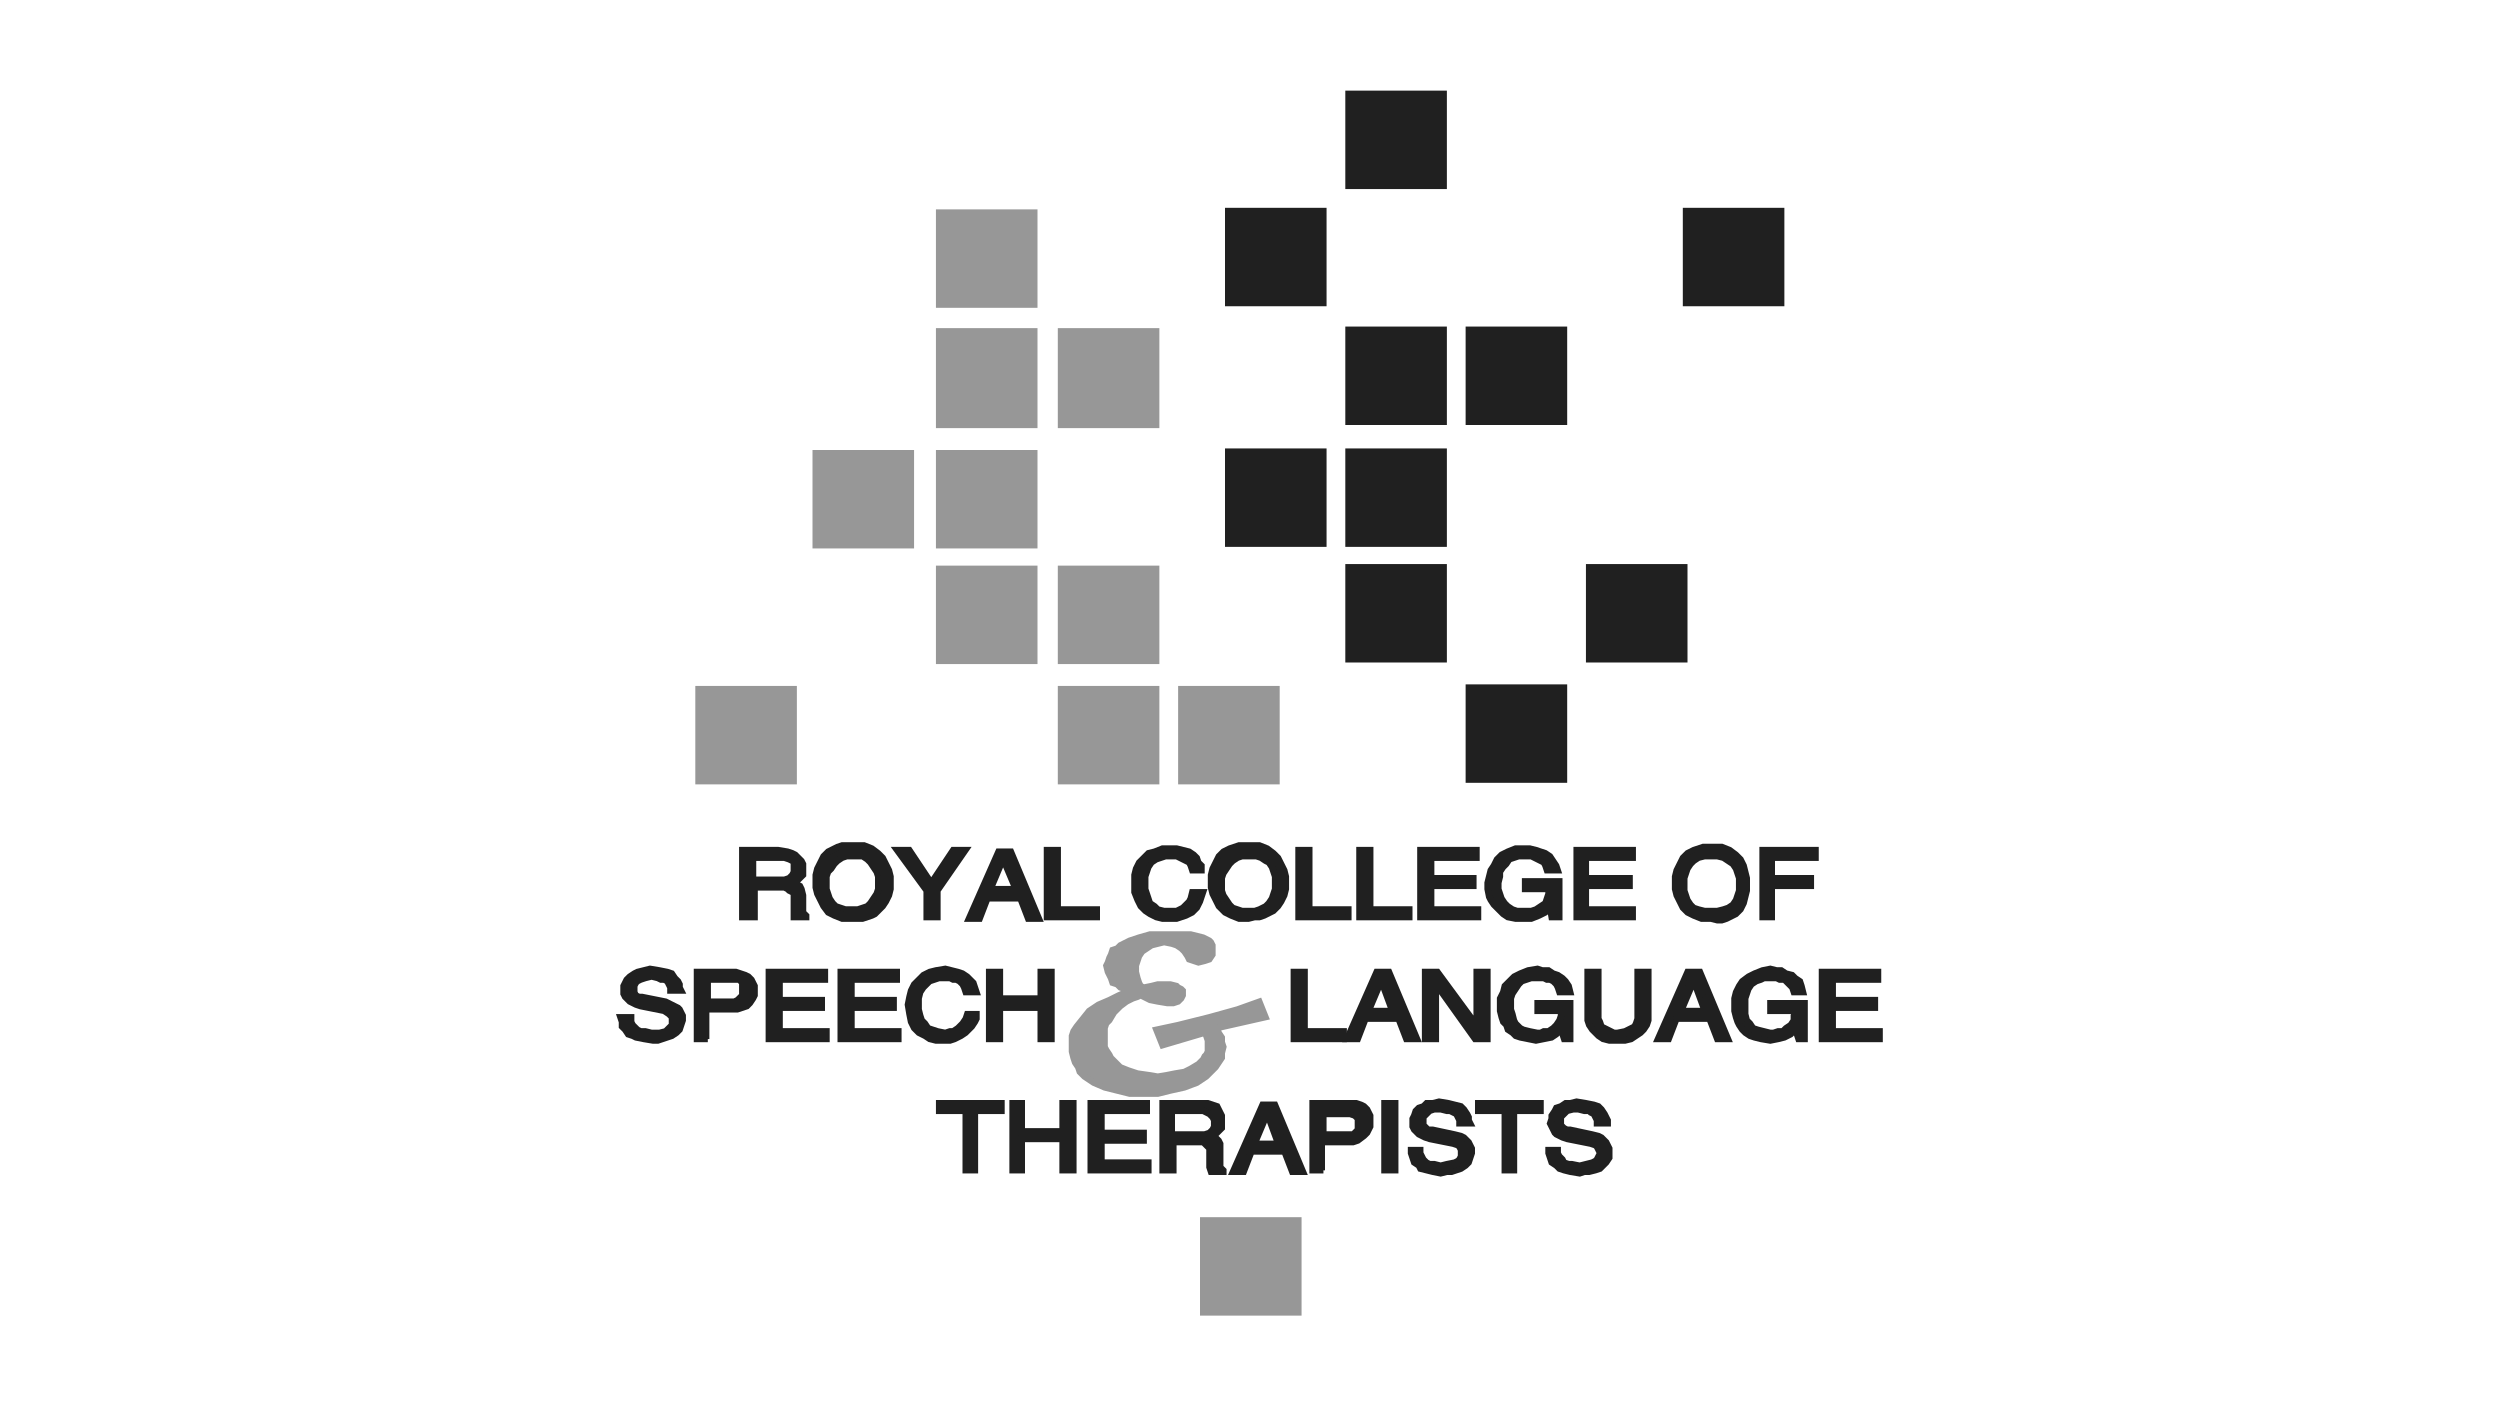 <?xml version="1.0" encoding="utf-8"?>
<!-- Generator: Adobe Illustrator 24.0.2, SVG Export Plug-In . SVG Version: 6.00 Build 0)  -->
<svg version="1.1" id="Layer_1" xmlns="http://www.w3.org/2000/svg" xmlns:xlink="http://www.w3.org/1999/xlink" x="0px" y="0px"
	 viewBox="0 0 160 90" style="enable-background:new 0 0 160 90;" xml:space="preserve">
<style type="text/css">
	.st0{fill-rule:evenodd;clip-rule:evenodd;fill:#202020;}
	.st1{fill:none;stroke:#202020;stroke-width:0.4;stroke-miterlimit:2.613;}
	.st2{fill-rule:evenodd;clip-rule:evenodd;fill:#979797;stroke:#979797;stroke-width:0.4;stroke-miterlimit:2.613;}
	.st3{fill:#979797;}
	.st4{fill:none;stroke:#979797;stroke-width:0.4;stroke-miterlimit:2.613;}
</style>
<g>
	<polygon class="st0" points="84.7,19.4 84.7,13.5 78.6,13.5 78.6,19.4 84.7,19.4 	"/>
	<polygon class="st1" points="84.7,19.4 84.7,13.5 78.6,13.5 78.6,19.4 84.7,19.4 	"/>
	<polygon class="st0" points="114,19.4 114,13.5 107.9,13.5 107.9,19.4 114,19.4 	"/>
	<polygon class="st1" points="114,19.4 114,13.5 107.9,13.5 107.9,19.4 114,19.4 	"/>
	<polygon class="st0" points="84.7,34.8 84.7,28.9 78.6,28.9 78.6,34.8 84.7,34.8 	"/>
	<polygon class="st1" points="84.7,34.8 84.7,28.9 78.6,28.9 78.6,34.8 84.7,34.8 	"/>
	<polygon class="st2" points="66.2,34.9 66.2,29 60.1,29 60.1,34.9 66.2,34.9 	"/>
	<polygon class="st2" points="66.2,42.3 66.2,36.4 60.1,36.4 60.1,42.3 66.2,42.3 	"/>
	<polygon class="st2" points="66.2,27.2 66.2,21.2 60.1,21.2 60.1,27.2 66.2,27.2 	"/>
	<polygon class="st2" points="74,27.2 74,21.2 67.9,21.2 67.9,27.2 74,27.2 	"/>
	<polygon class="st2" points="74,42.3 74,36.4 67.9,36.4 67.9,42.3 74,42.3 	"/>
	<polygon class="st2" points="74,50 74,44.1 67.9,44.1 67.9,50 74,50 	"/>
	<polygon class="st2" points="50.8,50 50.8,44.1 44.7,44.1 44.7,50 50.8,50 	"/>
	<polygon class="st0" points="81.7,50 81.7,44.1 75.6,44.1 75.6,50 81.7,50 	"/>
	<g id="XMLID_1_">
		<g>
			<rect x="75.6" y="44.1" class="st3" width="6.1" height="5.9"/>
		</g>
		<g>
			<rect x="75.6" y="44.1" class="st4" width="6.1" height="5.9"/>
		</g>
	</g>
	<polygon class="st2" points="66.2,19.5 66.2,13.6 60.1,13.6 60.1,19.5 66.2,19.5 	"/>
	<polygon class="st2" points="58.3,34.9 58.3,29 52.2,29 52.2,34.9 58.3,34.9 	"/>
	<polygon class="st0" points="92.4,34.8 92.4,28.9 86.3,28.9 86.3,34.8 92.4,34.8 	"/>
	<polygon class="st1" points="92.4,34.8 92.4,28.9 86.3,28.9 86.3,34.8 92.4,34.8 	"/>
	<polygon class="st0" points="92.4,42.2 92.4,36.3 86.3,36.3 86.3,42.2 92.4,42.2 	"/>
	<polygon class="st1" points="92.4,42.2 92.4,36.3 86.3,36.3 86.3,42.2 92.4,42.2 	"/>
	<polygon class="st0" points="107.8,42.2 107.8,36.3 101.7,36.3 101.7,42.2 107.8,42.2 	"/>
	<polygon class="st1" points="107.8,42.2 107.8,36.3 101.7,36.3 101.7,42.2 107.8,42.2 	"/>
	<polygon class="st0" points="92.4,27 92.4,21.1 86.3,21.1 86.3,27 92.4,27 	"/>
	<polygon class="st1" points="92.4,27 92.4,21.1 86.3,21.1 86.3,27 92.4,27 	"/>
	<polygon class="st0" points="100.1,27 100.1,21.1 94,21.1 94,27 100.1,27 	"/>
	<polygon class="st1" points="100.1,27 100.1,21.1 94,21.1 94,27 100.1,27 	"/>
	<polygon class="st0" points="100.1,49.9 100.1,44 94,44 94,49.9 100.1,49.9 	"/>
	<polygon class="st1" points="100.1,49.9 100.1,44 94,44 94,49.9 100.1,49.9 	"/>
	<polygon class="st2" points="83.1,84 83.1,78.1 77,78.1 77,84 83.1,84 	"/>
	<polygon class="st0" points="92.4,11.9 92.4,6 86.3,6 86.3,11.9 92.4,11.9 	"/>
	<polygon class="st1" points="92.4,11.9 92.4,6 86.3,6 86.3,11.9 92.4,11.9 	"/>
	<path class="st0" d="M48.2,58.7h-0.7v-4.3h2.3l0.6,0.1l0.3,0.1l0.2,0.1l0.2,0.2l0.2,0.2l0.1,0.2l0,0.3l0,0.2l0,0.2l-0.1,0.1
		l-0.1,0.1L51,56.4l-0.2,0.1l0.2,0.1l0.2,0.1l0.1,0.2l0.1,0.4l0,0.8l0,0.2l0,0.1l0.1,0.1l0.1,0.1v0.1h-0.8l0-0.3l0-0.3l0-0.5l0-0.3
		l0-0.1l-0.1-0.1L50.5,57l-0.1-0.1l-0.2-0.1h-0.3h-1.6V58.7L48.2,58.7z M48.2,56.3h1.6l0.4,0l0.3-0.1l0.1-0.1l0.1-0.1l0.1-0.2l0-0.2
		l0-0.2l0-0.2l-0.1-0.1L50.5,55l-0.3-0.1h-0.3h-1.7V56.3L48.2,56.3z"/>
	<path class="st1" d="M48.2,58.7h-0.7v-4.3h2.3l0.6,0.1l0.3,0.1l0.2,0.1l0.2,0.2l0.2,0.2l0.1,0.2l0,0.3l0,0.2l0,0.2l-0.1,0.1
		l-0.1,0.1L51,56.4l-0.2,0.1l0.2,0.1l0.2,0.1l0.1,0.2l0.1,0.4l0,0.8l0,0.2l0,0.1l0.1,0.1l0.1,0.1v0.1h-0.8l0-0.3l0-0.3l0-0.5l0-0.3
		l0-0.1l-0.1-0.1L50.5,57l-0.1-0.1l-0.2-0.1h-0.3h-1.6V58.7L48.2,58.7z M48.2,56.3h1.6l0.4,0l0.3-0.1l0.1-0.1l0.1-0.1l0.1-0.2l0-0.2
		l0-0.2l0-0.2l-0.1-0.1L50.5,55l-0.3-0.1h-0.3h-1.7V56.3L48.2,56.3z"/>
	<path class="st0" d="M54.6,58.8l-0.4,0l-0.3,0l-0.5-0.2l-0.4-0.2L52.7,58l-0.2-0.4l-0.2-0.4l-0.1-0.4l0-0.4l0-0.4l0.1-0.4l0.2-0.4
		l0.2-0.4l0.3-0.3l0.2-0.1l0.2-0.1l0.2-0.1l0.3-0.1l0.3,0h0.4H55l0.3,0l0.5,0.2l0.4,0.3l0.3,0.3l0.2,0.4l0.2,0.4l0.1,0.4l0,0.4
		l0,0.4l-0.1,0.4l-0.2,0.4L56.5,58l-0.3,0.3L56,58.5l-0.2,0.1l-0.3,0.1l-0.3,0.1l-0.3,0L54.6,58.8L54.6,58.8z M54.6,54.8l-0.4,0
		l-0.3,0.1l-0.3,0.2l-0.2,0.2l-0.2,0.3L53,55.8l-0.1,0.3l0,0.4l0,0.4l0.1,0.3l0.1,0.3l0.2,0.3l0.2,0.2l0.3,0.1l0.3,0.1l0.4,0l0.4,0
		l0.3-0.1l0.3-0.1l0.2-0.2l0.2-0.3l0.2-0.3l0.1-0.3l0-0.4l0-0.4l-0.1-0.3l-0.2-0.3l-0.2-0.3l-0.2-0.2l-0.3-0.2L55,54.8L54.6,54.8
		L54.6,54.8z"/>
	<path class="st1" d="M54.6,58.8l-0.4,0l-0.3,0l-0.5-0.2l-0.4-0.2L52.7,58l-0.2-0.4l-0.2-0.4l-0.1-0.4l0-0.4l0-0.4l0.1-0.4l0.2-0.4
		l0.2-0.4l0.3-0.3l0.2-0.1l0.2-0.1l0.2-0.1l0.3-0.1l0.3,0h0.4H55l0.3,0l0.5,0.2l0.4,0.3l0.3,0.3l0.2,0.4l0.2,0.4l0.1,0.4l0,0.4
		l0,0.4l-0.1,0.4l-0.2,0.4L56.5,58l-0.3,0.3L56,58.5l-0.2,0.1l-0.3,0.1l-0.3,0.1l-0.3,0L54.6,58.8L54.6,58.8z M54.6,54.8l-0.4,0
		l-0.3,0.1l-0.3,0.2l-0.2,0.2l-0.2,0.3L53,55.8l-0.1,0.3l0,0.4l0,0.4l0.1,0.3l0.1,0.3l0.2,0.3l0.2,0.2l0.3,0.1l0.3,0.1l0.4,0l0.4,0
		l0.3-0.1l0.3-0.1l0.2-0.2l0.2-0.3l0.2-0.3l0.1-0.3l0-0.4l0-0.4l-0.1-0.3l-0.2-0.3l-0.2-0.3l-0.2-0.2l-0.3-0.2L55,54.8L54.6,54.8
		L54.6,54.8z"/>
	<polygon class="st0" points="60,58.7 59.3,58.7 59.3,57 57.4,54.4 58.2,54.4 59.6,56.5 61,54.4 61.8,54.4 60,57 60,58.7 	"/>
	<polygon class="st1" points="60,58.7 59.3,58.7 59.3,57 57.4,54.4 58.2,54.4 59.6,56.5 61,54.4 61.8,54.4 60,57 60,58.7 	"/>
	<path class="st0" d="M63.2,57.5l-0.5,1.3H62l1.9-4.3h0.8l1.8,4.3h-0.7l-0.5-1.3H63.2L63.2,57.5z M65,56.9L64.2,55h0l-0.8,1.9H65
		L65,56.9z"/>
	<path class="st1" d="M63.2,57.5l-0.5,1.3H62l1.9-4.3h0.8l1.8,4.3h-0.7l-0.5-1.3H63.2L63.2,57.5z M65,56.9L64.2,55h0l-0.8,1.9H65
		L65,56.9z"/>
	<polygon class="st0" points="67.7,58.2 70.2,58.2 70.2,58.7 67,58.7 67,54.4 67.7,54.4 67.7,58.2 	"/>
	<polygon class="st1" points="67.7,58.2 70.2,58.2 70.2,58.7 67,58.7 67,54.4 67.7,54.4 67.7,58.2 	"/>
	<polygon class="st0" points="76.3,55.7 76.2,55.4 76.1,55.2 75.9,55.1 75.7,55 75.5,54.9 75.3,54.8 74.9,54.8 74.6,54.8 74.3,54.9 
		74,55 73.7,55.2 73.5,55.5 73.4,55.8 73.3,56.1 73.3,56.5 73.3,56.9 73.4,57.2 73.5,57.5 73.6,57.8 73.9,58 74.1,58.2 74.5,58.3 
		74.9,58.3 75.3,58.3 75.5,58.2 75.7,58.1 75.9,57.9 76.1,57.7 76.2,57.5 76.3,57.1 77,57.1 76.9,57.4 76.8,57.7 76.7,57.9 
		76.6,58.1 76.3,58.4 75.9,58.6 75.6,58.7 75.3,58.8 74.8,58.8 74.4,58.8 74,58.7 73.6,58.5 73.3,58.3 73,58 72.8,57.6 72.6,57.1 
		72.6,56.5 72.6,56 72.7,55.6 72.9,55.2 73.2,54.9 73.5,54.6 73.9,54.5 74.4,54.3 74.9,54.3 75.3,54.3 75.7,54.4 76.1,54.5 
		76.4,54.7 76.6,54.9 76.7,55.2 76.9,55.4 76.9,55.7 76.3,55.7 	"/>
	<polygon class="st1" points="76.3,55.7 76.2,55.4 76.1,55.2 75.9,55.1 75.7,55 75.5,54.9 75.3,54.8 74.9,54.8 74.6,54.8 74.3,54.9 
		74,55 73.7,55.2 73.5,55.5 73.4,55.8 73.3,56.1 73.3,56.5 73.3,56.9 73.4,57.2 73.5,57.5 73.6,57.8 73.9,58 74.1,58.2 74.5,58.3 
		74.9,58.3 75.3,58.3 75.5,58.2 75.7,58.1 75.9,57.9 76.1,57.7 76.2,57.5 76.3,57.1 77,57.1 76.9,57.4 76.8,57.7 76.7,57.9 
		76.6,58.1 76.3,58.4 75.9,58.6 75.6,58.7 75.3,58.8 74.8,58.8 74.4,58.8 74,58.7 73.6,58.5 73.3,58.3 73,58 72.8,57.6 72.6,57.1 
		72.6,56.5 72.6,56 72.7,55.6 72.9,55.2 73.2,54.9 73.5,54.6 73.9,54.5 74.4,54.3 74.9,54.3 75.3,54.3 75.7,54.4 76.1,54.5 
		76.4,54.7 76.6,54.9 76.7,55.2 76.9,55.4 76.9,55.7 76.3,55.7 	"/>
	<path class="st0" d="M79.9,58.8l-0.3,0l-0.3,0l-0.5-0.2l-0.4-0.2L78,58l-0.2-0.4l-0.2-0.4l-0.1-0.4l0-0.4l0-0.4l0.1-0.4l0.2-0.4
		l0.2-0.4l0.3-0.3l0.2-0.1l0.2-0.1l0.3-0.1l0.3-0.1l0.3,0h0.3h0.4l0.3,0l0.5,0.2l0.4,0.3l0.3,0.3l0.2,0.4l0.2,0.4l0.1,0.4l0,0.4
		l0,0.4l-0.1,0.4l-0.2,0.4L81.8,58l-0.3,0.3l-0.2,0.1l-0.2,0.1l-0.2,0.1l-0.3,0.1l-0.3,0L79.9,58.8L79.9,58.8z M79.9,54.8l-0.4,0
		l-0.3,0.1l-0.3,0.2l-0.2,0.2l-0.2,0.3l-0.2,0.3l-0.1,0.3l0,0.4l0,0.4l0.1,0.3l0.2,0.3l0.2,0.3l0.2,0.2l0.3,0.1l0.3,0.1l0.4,0l0.4,0
		l0.3-0.1L81,58l0.2-0.2l0.2-0.3l0.1-0.3l0.1-0.3l0-0.4l0-0.4l-0.1-0.3l-0.1-0.3l-0.2-0.3L81,55.1l-0.3-0.2l-0.3-0.1L79.9,54.8
		L79.9,54.8z"/>
	<path class="st1" d="M79.9,58.8l-0.3,0l-0.3,0l-0.5-0.2l-0.4-0.2L78,58l-0.2-0.4l-0.2-0.4l-0.1-0.4l0-0.4l0-0.4l0.1-0.4l0.2-0.4
		l0.2-0.4l0.3-0.3l0.2-0.1l0.2-0.1l0.3-0.1l0.3-0.1l0.3,0h0.3h0.4l0.3,0l0.5,0.2l0.4,0.3l0.3,0.3l0.2,0.4l0.2,0.4l0.1,0.4l0,0.4
		l0,0.4l-0.1,0.4l-0.2,0.4L81.8,58l-0.3,0.3l-0.2,0.1l-0.2,0.1l-0.2,0.1l-0.3,0.1l-0.3,0L79.9,58.8L79.9,58.8z M79.9,54.8l-0.4,0
		l-0.3,0.1l-0.3,0.2l-0.2,0.2l-0.2,0.3l-0.2,0.3l-0.1,0.3l0,0.4l0,0.4l0.1,0.3l0.2,0.3l0.2,0.3l0.2,0.2l0.3,0.1l0.3,0.1l0.4,0l0.4,0
		l0.3-0.1L81,58l0.2-0.2l0.2-0.3l0.1-0.3l0.1-0.3l0-0.4l0-0.4l-0.1-0.3l-0.1-0.3l-0.2-0.3L81,55.1l-0.3-0.2l-0.3-0.1L79.9,54.8
		L79.9,54.8z"/>
	<polygon class="st0" points="83.8,58.2 86.3,58.2 86.3,58.7 83.1,58.7 83.1,54.4 83.8,54.4 83.8,58.2 	"/>
	<polygon class="st1" points="83.8,58.2 86.3,58.2 86.3,58.7 83.1,58.7 83.1,54.4 83.8,54.4 83.8,58.2 	"/>
	<polygon class="st0" points="87.7,58.2 90.2,58.2 90.2,58.7 87,58.7 87,54.4 87.7,54.4 87.7,58.2 	"/>
	<polygon class="st1" points="87.7,58.2 90.2,58.2 90.2,58.7 87,58.7 87,54.4 87.7,54.4 87.7,58.2 	"/>
	<polygon class="st0" points="94.6,58.7 90.9,58.7 90.9,54.4 94.5,54.4 94.5,54.9 91.6,54.9 91.6,56.2 94.3,56.2 94.3,56.7 
		91.6,56.7 91.6,58.2 94.6,58.2 94.6,58.7 	"/>
	<polygon class="st1" points="94.6,58.7 90.9,58.7 90.9,54.4 94.5,54.4 94.5,54.9 91.6,54.9 91.6,56.2 94.3,56.2 94.3,56.7 
		91.6,56.7 91.6,58.2 94.6,58.2 94.6,58.7 	"/>
	<polygon class="st0" points="97.6,56.4 99.8,56.4 99.8,58.7 99.3,58.7 99.2,58.1 98.9,58.4 98.5,58.6 98,58.8 97.5,58.8 97,58.8 
		96.5,58.7 96.2,58.5 96,58.3 95.8,58.1 95.6,57.9 95.4,57.6 95.3,57.4 95.2,56.9 95.2,56.5 95.3,56.1 95.4,55.7 95.6,55.4 95.8,55 
		96.1,54.7 96.5,54.5 97,54.3 97.6,54.3 97.9,54.3 98.3,54.4 98.6,54.5 98.9,54.6 99.2,54.8 99.4,55.1 99.6,55.4 99.7,55.7 99,55.7 
		98.9,55.4 98.8,55.2 98.6,55.1 98.4,55 98.2,54.9 98,54.8 97.5,54.8 97.2,54.8 96.9,54.9 96.6,55 96.4,55.3 96.2,55.5 96,55.8 
		96,56.1 95.9,56.5 95.9,56.9 96,57.2 96.1,57.5 96.3,57.8 96.5,58 96.8,58.2 97.1,58.3 97.6,58.3 98,58.3 98.3,58.2 98.6,58 
		98.9,57.8 99,57.5 99.1,57.2 99.1,56.9 97.6,56.9 97.6,56.4 	"/>
	<polygon class="st1" points="97.6,56.4 99.8,56.4 99.8,58.7 99.3,58.7 99.2,58.1 98.9,58.4 98.5,58.6 98,58.8 97.5,58.8 97,58.8 
		96.5,58.7 96.2,58.5 96,58.3 95.8,58.1 95.6,57.9 95.4,57.6 95.3,57.4 95.2,56.9 95.2,56.5 95.3,56.1 95.4,55.7 95.6,55.4 95.8,55 
		96.1,54.7 96.5,54.5 97,54.3 97.6,54.3 97.9,54.3 98.3,54.4 98.6,54.5 98.9,54.6 99.2,54.8 99.4,55.1 99.6,55.4 99.7,55.7 99,55.7 
		98.9,55.4 98.8,55.2 98.6,55.1 98.4,55 98.2,54.9 98,54.8 97.5,54.8 97.2,54.8 96.9,54.9 96.6,55 96.4,55.3 96.2,55.5 96,55.8 
		96,56.1 95.9,56.5 95.9,56.9 96,57.2 96.1,57.5 96.3,57.8 96.5,58 96.8,58.2 97.1,58.3 97.6,58.3 98,58.3 98.3,58.2 98.6,58 
		98.9,57.8 99,57.5 99.1,57.2 99.1,56.9 97.6,56.9 97.6,56.4 	"/>
	<polygon class="st0" points="104.5,58.7 100.9,58.7 100.9,54.4 104.5,54.4 104.5,54.9 101.5,54.9 101.5,56.2 104.3,56.2 
		104.3,56.7 101.5,56.7 101.5,58.2 104.5,58.2 104.5,58.7 	"/>
	<polygon class="st1" points="104.5,58.7 100.9,58.7 100.9,54.4 104.5,54.4 104.5,54.9 101.5,54.9 101.5,56.2 104.3,56.2 
		104.3,56.7 101.5,56.7 101.5,58.2 104.5,58.2 104.5,58.7 	"/>
	<path class="st0" d="M109.5,58.8l-0.3,0l-0.3,0l-0.5-0.2l-0.4-0.2l-0.3-0.3l-0.2-0.4l-0.2-0.4l-0.1-0.4l0-0.4l0-0.4l0.1-0.4
		l0.2-0.4l0.2-0.4l0.3-0.3l0.2-0.1l0.2-0.1l0.3-0.1l0.3-0.1l0.3,0h0.3h0.3l0.3,0l0.5,0.2l0.4,0.3l0.3,0.3l0.2,0.4l0.1,0.4l0.1,0.4
		l0,0.4l0,0.4l-0.1,0.4l-0.1,0.4l-0.2,0.4l-0.3,0.3l-0.2,0.1l-0.2,0.1l-0.2,0.1l-0.3,0.1l-0.3,0L109.5,58.8L109.5,58.8z M109.5,54.8
		l-0.4,0l-0.4,0.1l-0.3,0.2l-0.2,0.2l-0.2,0.3l-0.1,0.3l-0.1,0.3l0,0.4l0,0.4l0.1,0.3l0.1,0.3l0.2,0.3l0.2,0.2l0.3,0.1l0.4,0.1
		l0.4,0l0.4,0l0.4-0.1l0.3-0.1l0.3-0.2l0.2-0.3l0.1-0.3l0.1-0.3l0-0.4l0-0.4l-0.1-0.3l-0.1-0.3l-0.2-0.3l-0.3-0.2l-0.3-0.2l-0.4-0.1
		L109.5,54.8L109.5,54.8z"/>
	<path class="st1" d="M109.5,58.8l-0.3,0l-0.3,0l-0.5-0.2l-0.4-0.2l-0.3-0.3l-0.2-0.4l-0.2-0.4l-0.1-0.4l0-0.4l0-0.4l0.1-0.4
		l0.2-0.4l0.2-0.4l0.3-0.3l0.2-0.1l0.2-0.1l0.3-0.1l0.3-0.1l0.3,0h0.3h0.3l0.3,0l0.5,0.2l0.4,0.3l0.3,0.3l0.2,0.4l0.1,0.4l0.1,0.4
		l0,0.4l0,0.4l-0.1,0.4l-0.1,0.4l-0.2,0.4l-0.3,0.3l-0.2,0.1l-0.2,0.1l-0.2,0.1l-0.3,0.1l-0.3,0L109.5,58.8L109.5,58.8z M109.5,54.8
		l-0.4,0l-0.4,0.1l-0.3,0.2l-0.2,0.2l-0.2,0.3l-0.1,0.3l-0.1,0.3l0,0.4l0,0.4l0.1,0.3l0.1,0.3l0.2,0.3l0.2,0.2l0.3,0.1l0.4,0.1
		l0.4,0l0.4,0l0.4-0.1l0.3-0.1l0.3-0.2l0.2-0.3l0.1-0.3l0.1-0.3l0-0.4l0-0.4l-0.1-0.3l-0.1-0.3l-0.2-0.3l-0.3-0.2l-0.3-0.2l-0.4-0.1
		L109.5,54.8L109.5,54.8z"/>
	<polygon class="st0" points="113.4,58.7 112.8,58.7 112.8,54.4 116.2,54.4 116.2,54.9 113.4,54.9 113.4,56.2 115.9,56.2 
		115.9,56.7 113.4,56.7 113.4,58.7 	"/>
	<polygon class="st1" points="113.4,58.7 112.8,58.7 112.8,54.4 116.2,54.4 116.2,54.9 113.4,54.9 113.4,56.2 115.9,56.2 
		115.9,56.7 113.4,56.7 113.4,58.7 	"/>
	<polygon class="st0" points="60.1,70.6 64.1,70.6 64.1,71.1 62.4,71.1 62.4,74.9 61.8,74.9 61.8,71.1 60.1,71.1 60.1,70.6 	"/>
	<polygon class="st1" points="60.1,70.6 64.1,70.6 64.1,71.1 62.4,71.1 62.4,74.9 61.8,74.9 61.8,71.1 60.1,71.1 60.1,70.6 	"/>
	<polygon class="st0" points="68,70.6 68.7,70.6 68.7,74.9 68,74.9 68,72.9 65.4,72.9 65.4,74.9 64.8,74.9 64.8,70.6 65.4,70.6 
		65.4,72.4 68,72.4 68,70.6 	"/>
	<polygon class="st1" points="68,70.6 68.7,70.6 68.7,74.9 68,74.9 68,72.9 65.4,72.9 65.4,74.9 64.8,74.9 64.8,70.6 65.4,70.6 
		65.4,72.4 68,72.4 68,70.6 	"/>
	<polygon class="st0" points="73.5,74.9 69.8,74.9 69.8,70.6 73.4,70.6 73.4,71.1 70.5,71.1 70.5,72.5 73.2,72.5 73.2,73 70.5,73 
		70.5,74.4 73.5,74.4 73.5,74.9 	"/>
	<polygon class="st1" points="73.5,74.9 69.8,74.9 69.8,70.6 73.4,70.6 73.4,71.1 70.5,71.1 70.5,72.5 73.2,72.5 73.2,73 70.5,73 
		70.5,74.4 73.5,74.4 73.5,74.9 	"/>
	<path class="st0" d="M75.1,74.9h-0.7v-4.3h2.3l0.6,0l0.3,0.1l0.3,0.1L78,71l0.1,0.2l0.1,0.2l0,0.3V72l0,0.2l-0.1,0.1l-0.1,0.1
		l-0.2,0.2l-0.2,0.1l0.2,0.1L78,73l0.1,0.2l0,0.4l0,0.8l0,0.2l0,0.1l0.1,0.1l0.1,0.1v0.1h-0.8l-0.1-0.3l0-0.3l0-0.5l0-0.3l0-0.1
		l-0.1-0.1l-0.1-0.1l-0.1-0.1L77,73.1h-0.3h-1.6V74.9L75.1,74.9z M75.1,72.6h1.6l0.4,0l0.3-0.1l0.1-0.1l0.1-0.1l0.1-0.2l0-0.2l0-0.2
		l-0.1-0.2l-0.1-0.1l-0.1-0.1L77,71.1h-0.3h-1.7V72.6L75.1,72.6z"/>
	<path class="st1" d="M75.1,74.9h-0.7v-4.3h2.3l0.6,0l0.3,0.1l0.3,0.1L78,71l0.1,0.2l0.1,0.2l0,0.3V72l0,0.2l-0.1,0.1l-0.1,0.1
		l-0.2,0.2l-0.2,0.1l0.2,0.1L78,73l0.1,0.2l0,0.4l0,0.8l0,0.2l0,0.1l0.1,0.1l0.1,0.1v0.1h-0.8l-0.1-0.3l0-0.3l0-0.5l0-0.3l0-0.1
		l-0.1-0.1l-0.1-0.1l-0.1-0.1L77,73.1h-0.3h-1.6V74.9L75.1,74.9z M75.1,72.6h1.6l0.4,0l0.3-0.1l0.1-0.1l0.1-0.1l0.1-0.2l0-0.2l0-0.2
		l-0.1-0.2l-0.1-0.1l-0.1-0.1L77,71.1h-0.3h-1.7V72.6L75.1,72.6z"/>
	<path class="st0" d="M80.1,73.7l-0.5,1.3h-0.7l1.9-4.3h0.8l1.8,4.3h-0.7l-0.5-1.3H80.1L80.1,73.7z M81.8,73.2l-0.7-1.9h0l-0.8,1.9
		H81.8L81.8,73.2z"/>
	<path class="st1" d="M80.1,73.7l-0.5,1.3h-0.7l1.9-4.3h0.8l1.8,4.3h-0.7l-0.5-1.3H80.1L80.1,73.7z M81.8,73.2l-0.7-1.9h0l-0.8,1.9
		H81.8L81.8,73.2z"/>
	<path class="st0" d="M84.7,74.9H84v-4.3h2.2l0.3,0l0.3,0l0.3,0.1l0.2,0.1l0.2,0.2l0.1,0.2l0.1,0.2l0,0.3l0,0.2l0,0.2l-0.1,0.2
		l-0.1,0.2l-0.2,0.2L86.9,73l-0.3,0.1l-0.4,0h-1.6V74.9L84.7,74.9z M84.7,72.6H86l0.4,0l0.2,0l0.1-0.1l0.1-0.1l0.1-0.1l0-0.2l0-0.2
		l0-0.2l0-0.1l-0.1-0.1l-0.1-0.1l-0.3-0.1l-0.4,0h-1.3V72.6L84.7,72.6z"/>
	<path class="st1" d="M84.7,74.9H84v-4.3h2.2l0.3,0l0.3,0l0.3,0.1l0.2,0.1l0.2,0.2l0.1,0.2l0.1,0.2l0,0.3l0,0.2l0,0.2l-0.1,0.2
		l-0.1,0.2l-0.2,0.2L86.9,73l-0.3,0.1l-0.4,0h-1.6V74.9L84.7,74.9z M84.7,72.6H86l0.4,0l0.2,0l0.1-0.1l0.1-0.1l0.1-0.1l0-0.2l0-0.2
		l0-0.2l0-0.1l-0.1-0.1l-0.1-0.1l-0.3-0.1l-0.4,0h-1.3V72.6L84.7,72.6z"/>
	<polygon class="st0" points="89.3,74.9 88.6,74.9 88.6,70.6 89.3,70.6 89.3,74.9 	"/>
	<polygon class="st1" points="89.3,74.9 88.6,74.9 88.6,70.6 89.3,70.6 89.3,74.9 	"/>
	<polygon class="st0" points="93.4,71.9 93.4,71.7 93.3,71.5 93.2,71.3 93,71.2 92.8,71.1 92.6,71.1 92.2,71 91.8,71 91.5,71.1 
		91.3,71.3 91.2,71.4 91.1,71.5 91.1,71.8 91.1,72 91.3,72.2 91.4,72.3 91.7,72.3 93.1,72.6 93.5,72.7 93.7,72.8 93.9,73 94,73.1 
		94.1,73.3 94.2,73.5 94.2,73.8 94.1,74.1 94,74.4 93.8,74.6 93.5,74.8 93.2,74.9 92.9,75 92.6,75 92.2,75.1 91.7,75 91.3,74.9 
		90.9,74.8 90.8,74.6 90.5,74.4 90.4,74.1 90.3,73.8 90.3,73.6 90.9,73.6 90.9,73.8 91,74 91.1,74.2 91.3,74.4 91.5,74.5 91.8,74.5 
		92.2,74.6 92.6,74.5 93.1,74.4 93.3,74.3 93.4,74.2 93.5,74 93.5,73.8 93.5,73.6 93.4,73.4 93.3,73.3 93,73.2 92.5,73.1 91.5,72.9 
		91.2,72.8 90.8,72.6 90.7,72.5 90.5,72.3 90.4,72.1 90.4,71.9 90.4,71.6 90.5,71.4 90.6,71.1 90.8,70.9 91.1,70.8 91.3,70.6 
		91.7,70.6 92.1,70.5 92.7,70.6 93.1,70.7 93.5,70.8 93.7,71 93.9,71.3 94,71.5 94,71.7 94.1,71.9 93.4,71.9 	"/>
	<polygon class="st1" points="93.4,71.9 93.4,71.7 93.3,71.5 93.2,71.3 93,71.2 92.8,71.1 92.6,71.1 92.2,71 91.8,71 91.5,71.1 
		91.3,71.3 91.2,71.4 91.1,71.5 91.1,71.8 91.1,72 91.3,72.2 91.4,72.3 91.7,72.3 93.1,72.6 93.5,72.7 93.7,72.8 93.9,73 94,73.1 
		94.1,73.3 94.2,73.5 94.2,73.8 94.1,74.1 94,74.4 93.8,74.6 93.5,74.8 93.2,74.9 92.9,75 92.6,75 92.2,75.1 91.7,75 91.3,74.9 
		90.9,74.8 90.8,74.6 90.5,74.4 90.4,74.1 90.3,73.8 90.3,73.6 90.9,73.6 90.9,73.8 91,74 91.1,74.2 91.3,74.4 91.5,74.5 91.8,74.5 
		92.2,74.6 92.6,74.5 93.1,74.4 93.3,74.3 93.4,74.2 93.5,74 93.5,73.8 93.5,73.6 93.4,73.4 93.3,73.3 93,73.2 92.5,73.1 91.5,72.9 
		91.2,72.8 90.8,72.6 90.7,72.5 90.5,72.3 90.4,72.1 90.4,71.9 90.4,71.6 90.5,71.4 90.6,71.1 90.8,70.9 91.1,70.8 91.3,70.6 
		91.7,70.6 92.1,70.5 92.7,70.6 93.1,70.7 93.5,70.8 93.7,71 93.9,71.3 94,71.5 94,71.7 94.1,71.9 93.4,71.9 	"/>
	<polygon class="st0" points="94.6,70.6 98.6,70.6 98.6,71.1 96.9,71.1 96.9,74.9 96.3,74.9 96.3,71.1 94.6,71.1 94.6,70.6 	"/>
	<polygon class="st1" points="94.6,70.6 98.6,70.6 98.6,71.1 96.9,71.1 96.9,74.9 96.3,74.9 96.3,71.1 94.6,71.1 94.6,70.6 	"/>
	<polygon class="st0" points="102.2,71.9 102.2,71.7 102.1,71.5 102,71.3 101.8,71.2 101.7,71.1 101.4,71.1 101,71 100.7,71 
		100.3,71.1 100.1,71.3 100,71.4 99.9,71.5 99.9,71.8 99.9,72 100.1,72.2 100.3,72.3 100.5,72.3 101.9,72.6 102.3,72.7 102.5,72.8 
		102.7,73 102.8,73.1 102.9,73.3 103,73.5 103,73.8 103,74.1 102.8,74.4 102.6,74.6 102.4,74.8 102.1,74.9 101.7,75 101.4,75 
		101.1,75.1 100.5,75 100.1,74.9 99.8,74.8 99.6,74.6 99.3,74.4 99.2,74.1 99.1,73.8 99.1,73.6 99.7,73.6 99.7,73.8 99.8,74 
		100,74.2 100.1,74.4 100.4,74.5 100.6,74.5 101.1,74.6 101.5,74.5 101.9,74.4 102.1,74.3 102.2,74.2 102.3,74 102.4,73.8 
		102.3,73.6 102.2,73.4 102.1,73.3 101.8,73.2 101.3,73.1 100.3,72.9 100,72.8 99.6,72.6 99.5,72.5 99.4,72.3 99.3,72.1 99.2,71.9 
		99.3,71.6 99.3,71.4 99.5,71.1 99.6,70.9 99.9,70.8 100.2,70.6 100.5,70.6 100.9,70.5 101.5,70.6 102,70.7 102.3,70.8 102.5,71 
		102.7,71.3 102.8,71.5 102.9,71.7 102.9,71.9 102.2,71.9 	"/>
	<polygon class="st1" points="102.2,71.9 102.2,71.7 102.1,71.5 102,71.3 101.8,71.2 101.7,71.1 101.4,71.1 101,71 100.7,71 
		100.3,71.1 100.1,71.3 100,71.4 99.9,71.5 99.9,71.8 99.9,72 100.1,72.2 100.3,72.3 100.5,72.3 101.9,72.6 102.3,72.7 102.5,72.8 
		102.7,73 102.8,73.1 102.9,73.3 103,73.5 103,73.8 103,74.1 102.8,74.4 102.6,74.6 102.4,74.8 102.1,74.9 101.7,75 101.4,75 
		101.1,75.1 100.5,75 100.1,74.9 99.8,74.8 99.6,74.6 99.3,74.4 99.2,74.1 99.1,73.8 99.1,73.6 99.7,73.6 99.7,73.8 99.8,74 
		100,74.2 100.1,74.4 100.4,74.5 100.6,74.5 101.1,74.6 101.5,74.5 101.9,74.4 102.1,74.3 102.2,74.2 102.3,74 102.4,73.8 
		102.3,73.6 102.2,73.4 102.1,73.3 101.8,73.2 101.3,73.1 100.3,72.9 100,72.8 99.6,72.6 99.5,72.5 99.4,72.3 99.3,72.1 99.2,71.9 
		99.3,71.6 99.3,71.4 99.5,71.1 99.6,70.9 99.9,70.8 100.2,70.6 100.5,70.6 100.9,70.5 101.5,70.6 102,70.7 102.3,70.8 102.5,71 
		102.7,71.3 102.8,71.5 102.9,71.7 102.9,71.9 102.2,71.9 	"/>
	<polygon class="st0" points="83.5,66 86,66 86,66.5 82.8,66.5 82.8,62.2 83.5,62.2 83.5,66 	"/>
	<polygon class="st1" points="83.5,66 86,66 86,66.5 82.8,66.5 82.8,62.2 83.5,62.2 83.5,66 	"/>
	<path class="st0" d="M87.4,65.2l-0.5,1.3h-0.7l1.9-4.3h0.8l1.8,4.3h-0.7l-0.5-1.3H87.4L87.4,65.2z M89.1,64.7l-0.7-1.9l0,0
		l-0.8,1.9H89.1L89.1,64.7z"/>
	<path class="st1" d="M87.4,65.2l-0.5,1.3h-0.7l1.9-4.3h0.8l1.8,4.3h-0.7l-0.5-1.3H87.4L87.4,65.2z M89.1,64.7l-0.7-1.9l0,0
		l-0.8,1.9H89.1L89.1,64.7z"/>
	<polygon class="st0" points="94.5,62.2 95.2,62.2 95.2,66.5 94.4,66.5 91.9,63 91.9,63 91.9,66.5 91.2,66.5 91.2,62.2 92,62.2 
		94.5,65.6 94.5,65.6 94.5,62.2 	"/>
	<polygon class="st1" points="94.5,62.2 95.2,62.2 95.2,66.5 94.4,66.5 91.9,63 91.9,63 91.9,66.5 91.2,66.5 91.2,62.2 92,62.2 
		94.5,65.6 94.5,65.6 94.5,62.2 	"/>
	<polygon class="st0" points="98.4,64.2 100.5,64.2 100.5,66.5 100.1,66.5 99.9,65.9 99.6,66.2 99.3,66.4 98.8,66.5 98.3,66.6 
		97.8,66.5 97.3,66.4 97,66.3 96.8,66.1 96.5,65.9 96.4,65.6 96.2,65.4 96.1,65.1 96,64.7 96,64.3 96,63.9 96.2,63.5 96.3,63.1 
		96.6,62.8 96.9,62.5 97.3,62.3 97.8,62.1 98.4,62 98.7,62.1 99.1,62.1 99.4,62.3 99.7,62.4 100,62.6 100.2,62.8 100.4,63.1 
		100.5,63.5 99.8,63.5 99.7,63.2 99.6,63 99.4,62.8 99.2,62.7 99,62.7 98.8,62.6 98.3,62.6 98,62.6 97.7,62.7 97.4,62.8 97.2,63 
		97,63.3 96.8,63.6 96.7,63.9 96.7,64.3 96.7,64.6 96.8,64.9 96.9,65.3 97,65.5 97.3,65.8 97.5,65.9 97.9,66 98.4,66.1 98.6,66.1 
		98.8,66 99.1,66 99.4,65.8 99.6,65.6 99.8,65.3 99.9,65 99.9,64.7 98.4,64.7 98.4,64.2 	"/>
	<polygon class="st1" points="98.4,64.2 100.5,64.2 100.5,66.5 100.1,66.5 99.9,65.9 99.6,66.2 99.3,66.4 98.8,66.5 98.3,66.6 
		97.8,66.5 97.3,66.4 97,66.3 96.8,66.1 96.5,65.9 96.4,65.6 96.2,65.4 96.1,65.1 96,64.7 96,64.3 96,63.9 96.2,63.5 96.3,63.1 
		96.6,62.8 96.9,62.5 97.3,62.3 97.8,62.1 98.4,62 98.7,62.1 99.1,62.1 99.4,62.3 99.7,62.4 100,62.6 100.2,62.8 100.4,63.1 
		100.5,63.5 99.8,63.5 99.7,63.2 99.6,63 99.4,62.8 99.2,62.7 99,62.7 98.8,62.6 98.3,62.6 98,62.6 97.7,62.7 97.4,62.8 97.2,63 
		97,63.3 96.8,63.6 96.7,63.9 96.7,64.3 96.7,64.6 96.8,64.9 96.9,65.3 97,65.5 97.3,65.8 97.5,65.9 97.9,66 98.4,66.1 98.6,66.1 
		98.8,66 99.1,66 99.4,65.8 99.6,65.6 99.8,65.3 99.9,65 99.9,64.7 98.4,64.7 98.4,64.2 	"/>
	<polygon class="st0" points="105.5,62.2 105.5,64.9 105.5,65.3 105.4,65.6 105.2,65.9 105,66.1 104.7,66.3 104.4,66.5 104,66.6 
		103.5,66.6 103,66.6 102.6,66.5 102.3,66.3 102.1,66.1 101.9,65.9 101.7,65.6 101.6,65.3 101.6,65 101.6,62.2 102.3,62.2 
		102.3,64.9 102.3,65.2 102.4,65.4 102.5,65.7 102.7,65.8 102.9,65.9 103.1,66 103.3,66.1 103.5,66.1 104,66 104.2,65.9 104.4,65.8 
		104.6,65.7 104.7,65.5 104.8,65.2 104.8,64.9 104.8,62.2 105.5,62.2 	"/>
	<polygon class="st1" points="105.5,62.2 105.5,64.9 105.5,65.3 105.4,65.6 105.2,65.9 105,66.1 104.7,66.3 104.4,66.5 104,66.6 
		103.5,66.6 103,66.6 102.6,66.5 102.3,66.3 102.1,66.1 101.9,65.9 101.7,65.6 101.6,65.3 101.6,65 101.6,62.2 102.3,62.2 
		102.3,64.9 102.3,65.2 102.4,65.4 102.5,65.7 102.7,65.8 102.9,65.9 103.1,66 103.3,66.1 103.5,66.1 104,66 104.2,65.9 104.4,65.8 
		104.6,65.7 104.7,65.5 104.8,65.2 104.8,64.9 104.8,62.2 105.5,62.2 	"/>
	<path class="st0" d="M107.3,65.2l-0.5,1.3h-0.7l1.9-4.3h0.8l1.8,4.3h-0.7l-0.5-1.3H107.3L107.3,65.2z M109.1,64.7l-0.7-1.9h0
		l-0.8,1.9H109.1L109.1,64.7z"/>
	<path class="st1" d="M107.3,65.2l-0.5,1.3h-0.7l1.9-4.3h0.8l1.8,4.3h-0.7l-0.5-1.3H107.3L107.3,65.2z M109.1,64.7l-0.7-1.9h0
		l-0.8,1.9H109.1L109.1,64.7z"/>
	<polygon class="st0" points="113.3,64.2 115.5,64.2 115.5,66.5 115.1,66.5 114.9,65.9 114.6,66.2 114.2,66.4 113.8,66.5 
		113.3,66.6 112.7,66.5 112.3,66.4 112,66.3 111.7,66.1 111.5,65.9 111.3,65.6 111.2,65.4 111.1,65.1 111,64.7 111,64.3 111,63.9 
		111.1,63.5 111.3,63.1 111.5,62.8 111.9,62.5 112.3,62.3 112.8,62.1 113.3,62 113.7,62.1 114,62.1 114.3,62.3 114.7,62.4 
		114.9,62.6 115.2,62.8 115.3,63.1 115.4,63.5 114.8,63.5 114.7,63.2 114.5,63 114.3,62.8 114.2,62.7 113.9,62.7 113.7,62.6 
		113.3,62.6 112.9,62.6 112.7,62.7 112.4,62.8 112.1,63 111.9,63.3 111.8,63.6 111.7,63.9 111.7,64.3 111.7,64.6 111.7,64.9 
		111.8,65.3 112,65.5 112.2,65.8 112.5,65.9 112.9,66 113.3,66.1 113.5,66.1 113.8,66 114.1,66 114.3,65.8 114.6,65.6 114.8,65.3 
		114.8,65 114.9,64.7 113.3,64.7 113.3,64.2 	"/>
	<polygon class="st1" points="113.3,64.2 115.5,64.2 115.5,66.5 115.1,66.5 114.9,65.9 114.6,66.2 114.2,66.4 113.8,66.5 
		113.3,66.6 112.7,66.5 112.3,66.4 112,66.3 111.7,66.1 111.5,65.9 111.3,65.6 111.2,65.4 111.1,65.1 111,64.7 111,64.3 111,63.9 
		111.1,63.5 111.3,63.1 111.5,62.8 111.9,62.5 112.3,62.3 112.8,62.1 113.3,62 113.7,62.1 114,62.1 114.3,62.3 114.7,62.4 
		114.9,62.6 115.2,62.8 115.3,63.1 115.4,63.5 114.8,63.5 114.7,63.2 114.5,63 114.3,62.8 114.2,62.7 113.9,62.7 113.7,62.6 
		113.3,62.6 112.9,62.6 112.7,62.7 112.4,62.8 112.1,63 111.9,63.3 111.8,63.6 111.7,63.9 111.7,64.3 111.7,64.6 111.7,64.9 
		111.8,65.3 112,65.5 112.2,65.8 112.5,65.9 112.9,66 113.3,66.1 113.5,66.1 113.8,66 114.1,66 114.3,65.8 114.6,65.6 114.8,65.3 
		114.8,65 114.9,64.7 113.3,64.7 113.3,64.2 	"/>
	<polygon class="st0" points="120.3,66.5 116.6,66.5 116.6,62.2 120.2,62.2 120.2,62.7 117.3,62.7 117.3,64 120,64 120,64.5 
		117.3,64.5 117.3,66 120.3,66 120.3,66.5 	"/>
	<polygon class="st1" points="120.3,66.5 116.6,66.5 116.6,62.2 120.2,62.2 120.2,62.7 117.3,62.7 117.3,64 120,64 120,64.5 
		117.3,64.5 117.3,66 120.3,66 120.3,66.5 	"/>
	<polygon class="st0" points="42.9,63.4 42.9,63.2 42.8,63 42.7,62.8 42.5,62.7 42.3,62.7 42.1,62.6 41.7,62.5 41.3,62.6 41,62.7 
		40.8,62.8 40.7,62.9 40.6,63.1 40.6,63.3 40.6,63.5 40.7,63.7 40.9,63.8 41.1,63.8 42.6,64.1 43,64.3 43.2,64.4 43.4,64.5 
		43.5,64.6 43.6,64.8 43.7,65 43.7,65.3 43.6,65.6 43.5,65.9 43.3,66.1 43,66.3 42.7,66.4 42.4,66.5 42.1,66.6 41.8,66.6 41.2,66.5 
		40.7,66.4 40.5,66.3 40.2,66.2 40,65.9 39.8,65.7 39.8,65.4 39.7,65.1 40.4,65.1 40.4,65.4 40.5,65.6 40.6,65.7 40.8,65.9 41,66 
		41.3,66 41.7,66.1 42.2,66.1 42.6,66 42.7,65.9 42.9,65.7 43,65.6 43,65.4 43,65.1 42.9,65 42.8,64.9 42.5,64.7 42,64.6 41,64.4 
		40.7,64.3 40.3,64.1 40.2,64 40,63.8 39.9,63.6 39.9,63.4 39.9,63.1 40,62.9 40.1,62.7 40.3,62.5 40.6,62.3 40.8,62.2 41.2,62.1 
		41.6,62 42.2,62.1 42.7,62.2 43,62.3 43.2,62.6 43.4,62.8 43.5,63 43.5,63.2 43.6,63.4 42.9,63.4 	"/>
	<polygon class="st1" points="42.9,63.4 42.9,63.2 42.8,63 42.7,62.8 42.5,62.7 42.3,62.7 42.1,62.6 41.7,62.5 41.3,62.6 41,62.7 
		40.8,62.8 40.7,62.9 40.6,63.1 40.6,63.3 40.6,63.5 40.7,63.7 40.9,63.8 41.1,63.8 42.6,64.1 43,64.3 43.2,64.4 43.4,64.5 
		43.5,64.6 43.6,64.8 43.7,65 43.7,65.3 43.6,65.6 43.5,65.9 43.3,66.1 43,66.3 42.7,66.4 42.4,66.5 42.1,66.6 41.8,66.6 41.2,66.5 
		40.7,66.4 40.5,66.3 40.2,66.2 40,65.9 39.8,65.7 39.8,65.4 39.7,65.1 40.4,65.1 40.4,65.4 40.5,65.6 40.6,65.7 40.8,65.9 41,66 
		41.3,66 41.7,66.1 42.2,66.1 42.6,66 42.7,65.9 42.9,65.7 43,65.6 43,65.4 43,65.1 42.9,65 42.8,64.9 42.5,64.7 42,64.6 41,64.4 
		40.7,64.3 40.3,64.1 40.2,64 40,63.8 39.9,63.6 39.9,63.4 39.9,63.1 40,62.9 40.1,62.7 40.3,62.5 40.6,62.3 40.8,62.2 41.2,62.1 
		41.6,62 42.2,62.1 42.7,62.2 43,62.3 43.2,62.6 43.4,62.8 43.5,63 43.5,63.2 43.6,63.4 42.9,63.4 	"/>
	<path class="st0" d="M45.3,66.5h-0.7v-4.3h2.2l0.3,0l0.3,0.1l0.3,0.1l0.2,0.1l0.2,0.2l0.1,0.2l0.1,0.2l0,0.2l0,0.2l0,0.2l-0.1,0.2
		L48,64.2l-0.2,0.2l-0.3,0.1l-0.3,0.1l-0.4,0h-1.6V66.5L45.3,66.5z M45.3,64.1h1.3l0.4,0l0.2-0.1l0.1-0.1l0.1-0.1l0.1-0.1l0-0.2
		l0-0.2l0-0.2l0-0.2l-0.1-0.1l-0.1-0.1L47,62.7l-0.4,0h-1.3V64.1L45.3,64.1z"/>
	<path class="st1" d="M45.3,66.5h-0.7v-4.3h2.2l0.3,0l0.3,0.1l0.3,0.1l0.2,0.1l0.2,0.2l0.1,0.2l0.1,0.2l0,0.2l0,0.2l0,0.2l-0.1,0.2
		L48,64.2l-0.2,0.2l-0.3,0.1l-0.3,0.1l-0.4,0h-1.6V66.5L45.3,66.5z M45.3,64.1h1.3l0.4,0l0.2-0.1l0.1-0.1l0.1-0.1l0.1-0.1l0-0.2
		l0-0.2l0-0.2l0-0.2l-0.1-0.1l-0.1-0.1L47,62.7l-0.4,0h-1.3V64.1L45.3,64.1z"/>
	<polygon class="st0" points="52.9,66.5 49.2,66.5 49.2,62.2 52.8,62.2 52.8,62.7 49.9,62.7 49.9,64 52.6,64 52.6,64.5 49.9,64.5 
		49.9,66 52.9,66 52.9,66.5 	"/>
	<polygon class="st1" points="52.9,66.5 49.2,66.5 49.2,62.2 52.8,62.2 52.8,62.7 49.9,62.7 49.9,64 52.6,64 52.6,64.5 49.9,64.5 
		49.9,66 52.9,66 52.9,66.5 	"/>
	<polygon class="st0" points="57.5,66.5 53.8,66.5 53.8,62.2 57.4,62.2 57.4,62.7 54.5,62.7 54.5,64 57.2,64 57.2,64.5 54.5,64.5 
		54.5,66 57.5,66 57.5,66.5 	"/>
	<polygon class="st1" points="57.5,66.5 53.8,66.5 53.8,62.2 57.4,62.2 57.4,62.7 54.5,62.7 54.5,64 57.2,64 57.2,64.5 54.5,64.5 
		54.5,66 57.5,66 57.5,66.5 	"/>
	<polygon class="st0" points="61.8,63.5 61.7,63.2 61.6,63 61.4,62.8 61.2,62.7 61,62.7 60.8,62.6 60.5,62.6 60.1,62.6 59.8,62.7 
		59.5,62.8 59.3,63 59.1,63.2 58.9,63.5 58.8,63.9 58.8,64.3 58.8,64.6 58.9,65 59,65.3 59.2,65.5 59.4,65.8 59.7,65.9 60,66 
		60.5,66.1 60.8,66 61,66 61.3,65.8 61.4,65.7 61.6,65.5 61.8,65.2 61.9,64.9 62.5,64.9 62.5,65.2 62.4,65.4 62.2,65.7 62.1,65.8 
		61.8,66.1 61.5,66.3 61.1,66.5 60.8,66.6 60.4,66.6 59.9,66.6 59.5,66.5 59.2,66.3 58.8,66.1 58.5,65.8 58.3,65.4 58.2,64.9 
		58.1,64.3 58.2,63.8 58.3,63.4 58.5,63 58.8,62.7 59.1,62.4 59.5,62.2 59.9,62.1 60.5,62 60.9,62.1 61.3,62.2 61.6,62.3 61.9,62.5 
		62.1,62.7 62.3,62.9 62.4,63.2 62.5,63.5 61.8,63.5 	"/>
	<polygon class="st1" points="61.8,63.5 61.7,63.2 61.6,63 61.4,62.8 61.2,62.7 61,62.7 60.8,62.6 60.5,62.6 60.1,62.6 59.8,62.7 
		59.5,62.8 59.3,63 59.1,63.2 58.9,63.5 58.8,63.9 58.8,64.3 58.8,64.6 58.9,65 59,65.3 59.2,65.5 59.4,65.8 59.7,65.9 60,66 
		60.5,66.1 60.8,66 61,66 61.3,65.8 61.4,65.7 61.6,65.5 61.8,65.2 61.9,64.9 62.5,64.9 62.5,65.2 62.4,65.4 62.2,65.7 62.1,65.8 
		61.8,66.1 61.5,66.3 61.1,66.5 60.8,66.6 60.4,66.6 59.9,66.6 59.5,66.5 59.2,66.3 58.8,66.1 58.5,65.8 58.3,65.4 58.2,64.9 
		58.1,64.3 58.2,63.8 58.3,63.4 58.5,63 58.8,62.7 59.1,62.4 59.5,62.2 59.9,62.1 60.5,62 60.9,62.1 61.3,62.2 61.6,62.3 61.9,62.5 
		62.1,62.7 62.3,62.9 62.4,63.2 62.5,63.5 61.8,63.5 	"/>
	<polygon class="st0" points="66.6,62.2 67.3,62.2 67.3,66.5 66.6,66.5 66.6,64.5 64,64.5 64,66.5 63.3,66.5 63.3,62.2 64,62.2 
		64,63.9 66.6,63.9 66.6,62.2 	"/>
	<polygon class="st1" points="66.6,62.2 67.3,62.2 67.3,66.5 66.6,66.5 66.6,64.5 64,64.5 64,66.5 63.3,66.5 63.3,62.2 64,62.2 
		64,63.9 66.6,63.9 66.6,62.2 	"/>
	<polygon class="st2" points="74.4,66.9 74,65.9 75.4,65.6 77.4,65.1 79.2,64.6 80.6,64.1 81,65.1 77.9,65.8 78,66.1 78.2,66.4 
		78.2,66.7 78.3,67 78.2,67.4 78.2,67.7 78,68 77.8,68.3 77.5,68.6 77.2,68.9 76.9,69.1 76.6,69.3 75.8,69.6 74.9,69.8 74.1,70 
		73.2,70 72.3,70 71.5,69.8 70.7,69.6 70,69.3 69.7,69.1 69.4,68.9 69.1,68.6 69,68.3 68.8,68 68.7,67.7 68.6,67.3 68.6,66.9 
		68.6,66.6 68.6,66.3 68.7,66 68.9,65.7 69.3,65.2 69.7,64.7 70.3,64.3 71,64 71.6,63.7 72.3,63.4 71.7,63.2 71.5,63 71.2,62.9 
		71.1,62.6 71,62.4 70.9,62.2 70.8,61.8 70.9,61.6 71,61.3 71.1,61.1 71.2,60.8 71.5,60.7 71.7,60.5 72.3,60.2 72.9,60 73.6,59.8 
		74.3,59.8 74.9,59.8 75.7,59.8 76.2,59.8 76.6,59.9 77,60 77.4,60.2 77.5,60.3 77.6,60.5 77.6,60.6 77.6,60.8 77.6,61.1 77.4,61.4 
		77.1,61.5 76.7,61.6 76.4,61.5 76.1,61.4 76,61.2 75.8,60.9 75.6,60.7 75.3,60.5 75,60.4 74.5,60.3 74.1,60.4 73.7,60.5 73.4,60.7 
		73.1,60.9 72.9,61.2 72.8,61.5 72.7,61.8 72.7,62.2 72.8,62.6 72.9,62.9 73,63.1 73.2,63.2 73.2,63.2 73.7,63.1 74.1,63 74.5,63 
		74.9,63 75.3,63.1 75.4,63.2 75.6,63.3 75.7,63.4 75.7,63.5 75.7,63.7 75.6,63.9 75.5,64 75.4,64.1 75.1,64.2 74.7,64.2 74.1,64.1 
		73.6,64 73,63.7 72.8,63.8 72.5,63.9 72.1,64.1 71.7,64.4 71.3,64.8 71,65.3 70.8,65.5 70.7,65.8 70.7,66.1 70.7,66.4 70.7,66.7 
		70.7,67 70.8,67.2 71,67.5 71.1,67.7 71.3,67.9 71.7,68.3 72.2,68.5 72.8,68.7 73.5,68.8 74.1,68.9 74.7,68.8 75.2,68.7 75.8,68.6 
		76.2,68.4 76.7,68.1 77,67.8 77.1,67.6 77.2,67.5 77.3,67.3 77.3,67.1 77.3,66.6 77.2,66.3 77.1,66.1 74.4,66.9 	"/>
</g>
</svg>
